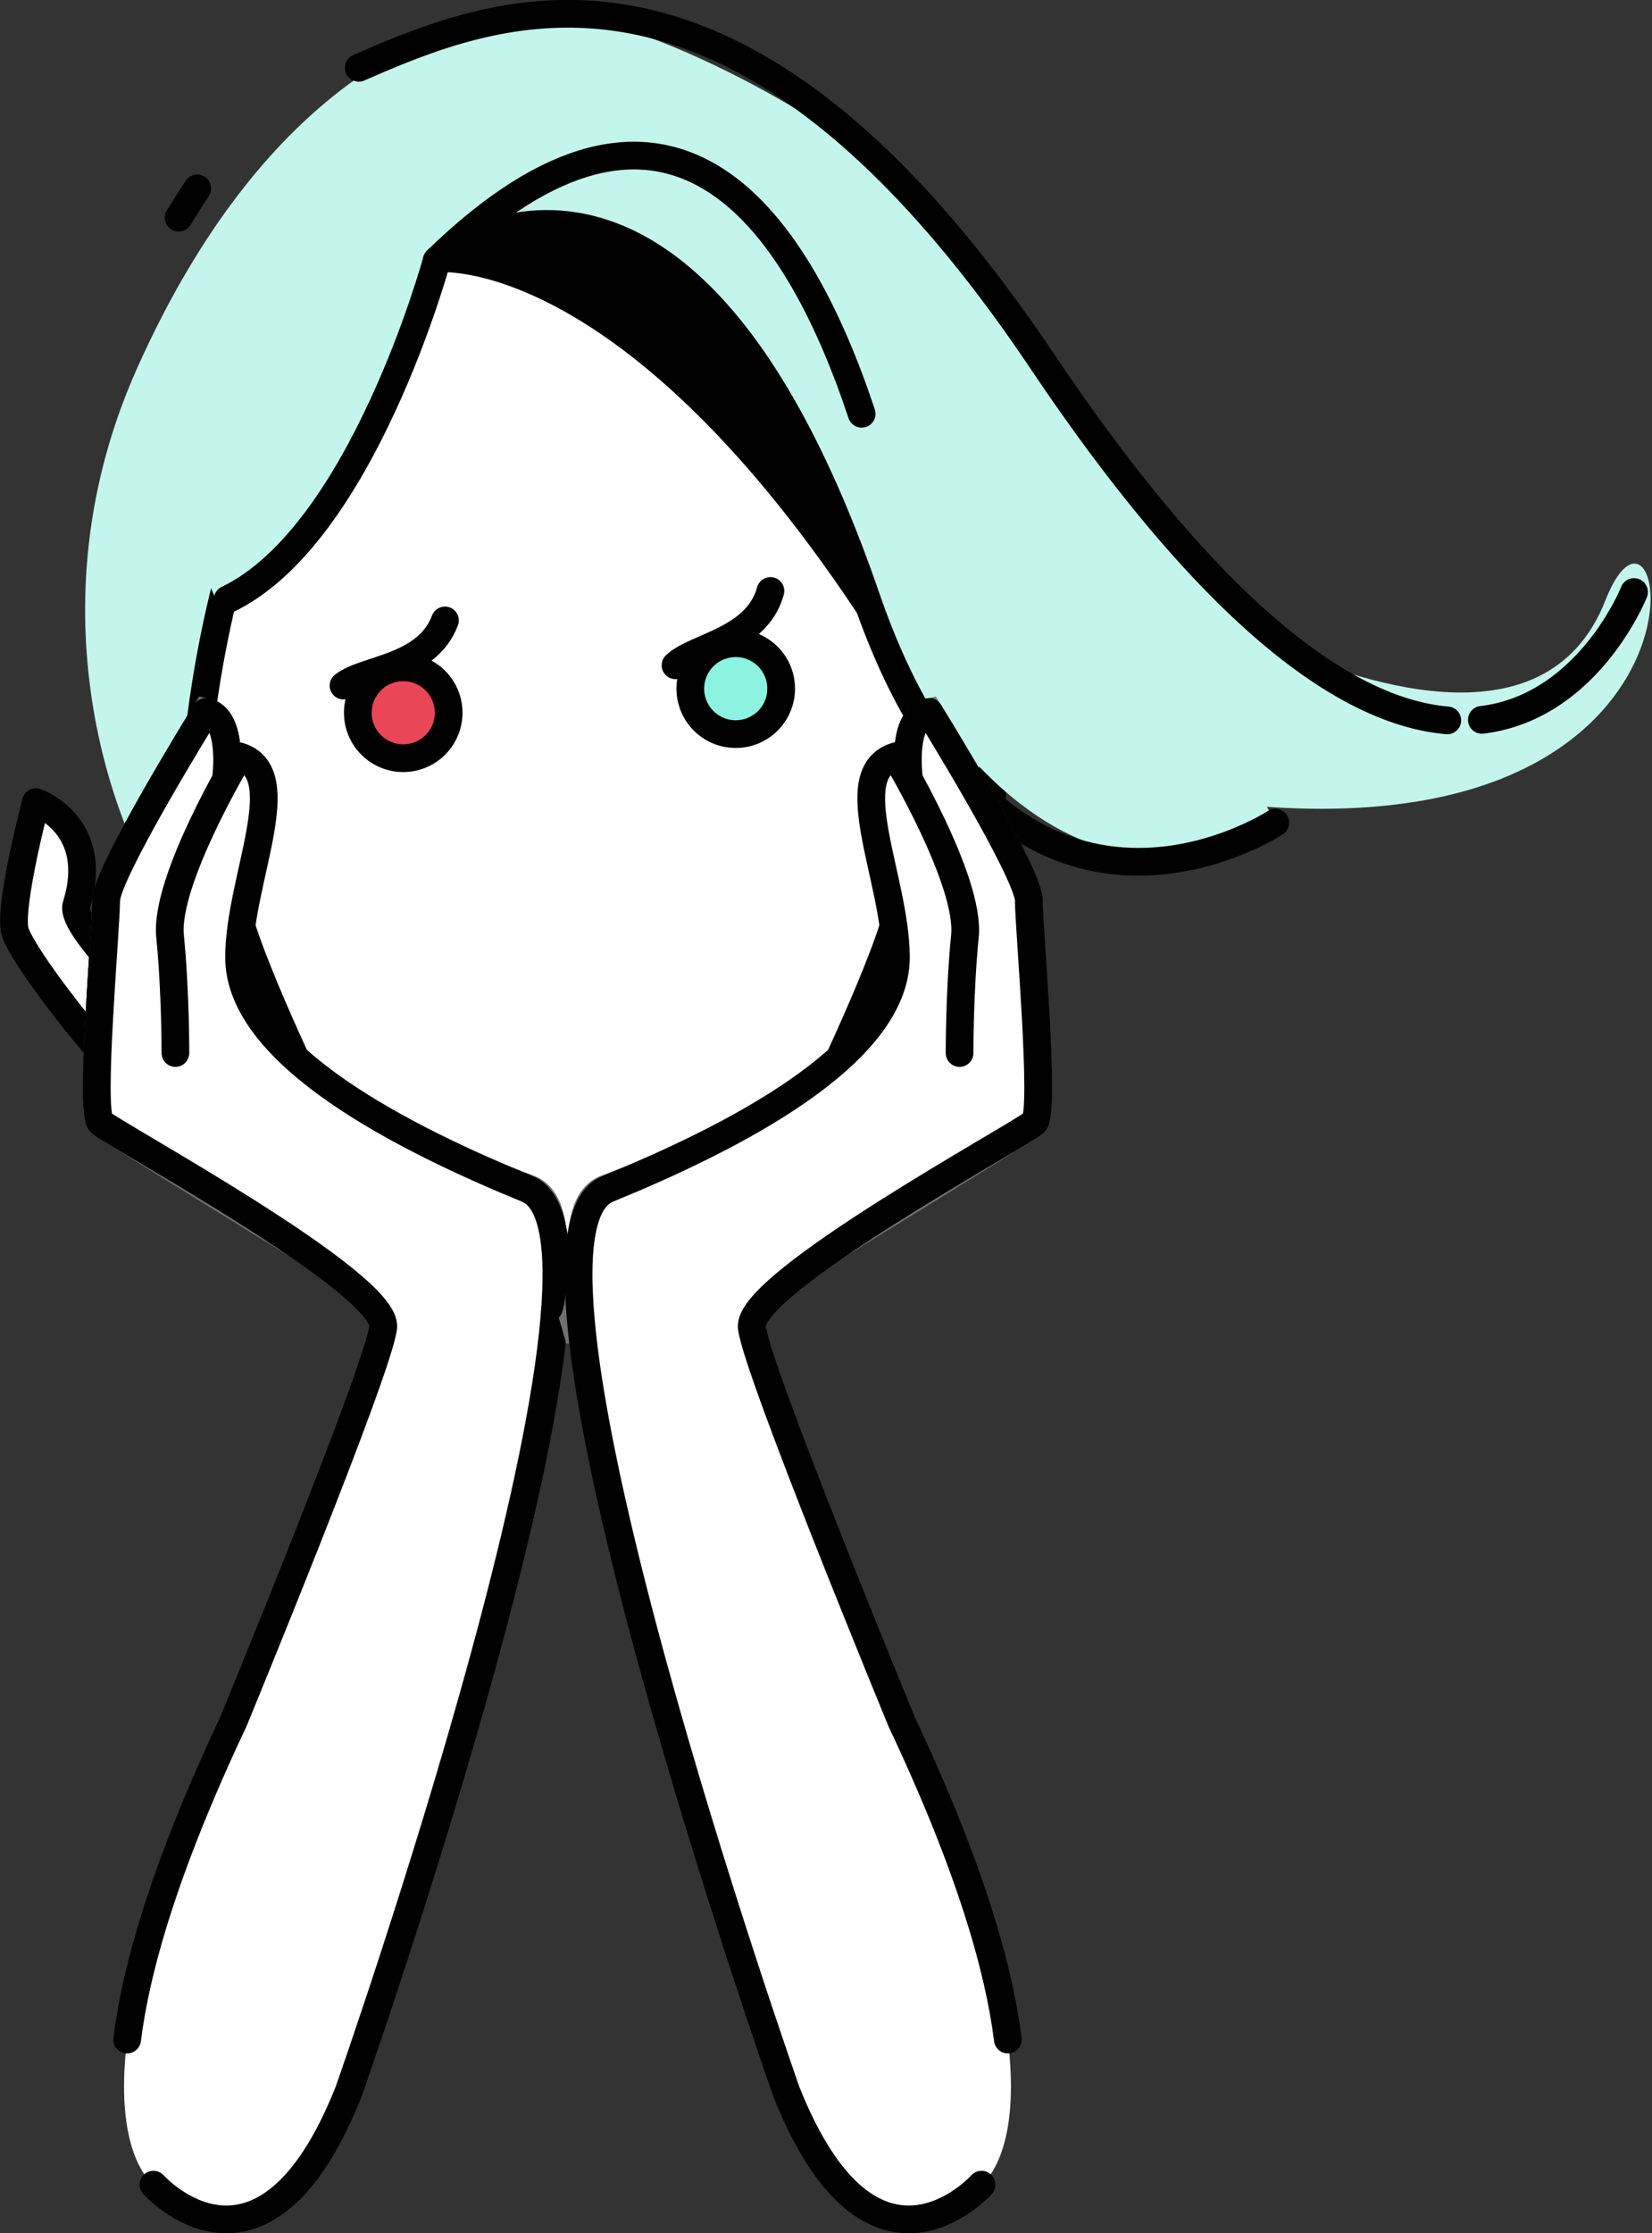<svg xmlns="http://www.w3.org/2000/svg" width="238.511" height="322.221" viewBox="0 0 238.511 322.221">
  <rect x="0" y="0" width="238.511" height="322.221" fill="#333333" stroke="none"/>
  <g id="girl_2" transform="translate(-438.657 -2370.416)">
    <path id="Path_53205" data-name="Path 53205" d="M577.442,1952.353s-16.9-32.092,0-69.825,39.987-49.9,56.166-51.308,54.391,20.09,63.982,34.659,35.966,53.273,44.946,57.015,38.121,15.5,46.887-6.853,19.415,33.419-46.887,29.907-60.994-80.069-60.994-80.069L623,1854.932l-28.127,56.578-4.25,19.075Z" transform="translate(-118.983 540.999)" fill="#c4f5ec"/>
    <path id="Path_53184" data-name="Path 53184" d="M616.934,2527.662c-4.876,40.077-35.982,69.262-65.83,65.631-29.048-3.534-53.049-39.423-48.174-79.5s23.826-77.984,55.307-74.154S621.809,2487.585,616.934,2527.662Z" transform="translate(-35.42 -38.494)" fill="#fff" stroke="#000" stroke-linecap="round" stroke-linejoin="round" stroke-width="4"/>
    <g id="Group_7765" data-name="Group 7765" transform="translate(535.838 2455.682)">
      <circle id="Ellipse_529" data-name="Ellipse 529" cx="6.557" cy="6.557" r="6.557" transform="matrix(0.532, -0.847, 0.847, 0.532, 0, 16.16)" fill="#8cf3e0" stroke="#000" stroke-linecap="round" stroke-linejoin="round" stroke-width="4"/>
      <path id="Path_53185" data-name="Path 53185" d="M665.287,2578.975c2.893-2.764,11.744-3.558,13.706-10.726" transform="translate(-664.938 -2568.249)" fill="#fff" stroke="#000" stroke-linecap="round" stroke-linejoin="round" stroke-width="4"/>
    </g>
    <g id="Group_7766" data-name="Group 7766" transform="translate(487.614 2459.935)">
      <circle id="Ellipse_530" data-name="Ellipse 530" cx="6.557" cy="6.557" r="6.557" transform="translate(0 13.792) rotate(-47.926)" fill="#e94657" stroke="#000" stroke-linecap="round" stroke-linejoin="round" stroke-width="4"/>
      <path id="Path_53186" data-name="Path 53186" d="M552.563,2587.647c3.138-2.482,12.025-2.445,14.648-9.4" transform="translate(-551.924 -2578.249)" fill="#fff" stroke="#000" stroke-linecap="round" stroke-linejoin="round" stroke-width="4"/>
    </g>
    <g id="Group_7767" data-name="Group 7767" transform="translate(443.062 2372.408)">
      <path id="Path_53187" data-name="Path 53187" d="M677.805,2455.85s-23.389,59.109-85.48-33.351c-50.543-75.264-88.369-45.08-107.033-38.859a21.479,21.479,0,0,0-10.546,7.67c-13.5,18.428-53.55,82.64-5.341,140.854" transform="translate(-446.294 -2372.423)" fill="none" stroke="#000" stroke-linecap="round" stroke-linejoin="round" stroke-width="4" stroke-dasharray="30 5 200"/>
      <path id="Path_53188" data-name="Path 53188" d="M504.038,2481.447c19.423-9.283,31.894-48.9,31.894-48.9s34.718-6.46,62.008,48.641c27.719,55.97,59.061,32.479,59.061,32.479s-50.053-98.556-94.278-98.556-59.109,25.515-62.511,57.408Z" transform="translate(-477.283 -2396.956)" fill="#c4f5ec"/>
      <path id="Path_53189" data-name="Path 53189" d="M664.472,2530.1s-39.038,25.658-59.061-32.479c-26.712-77.558-62.008-48.641-62.008-48.641s-10.769,39.621-30.192,48.9" transform="translate(-484.755 -2413.39)" fill="none" stroke="#000" stroke-linecap="round" stroke-linejoin="round" stroke-width="4"/>
      <path id="Path_53190" data-name="Path 53190" d="M584.211,2451.621s26.79-2.977,62.157,51.417C646.368,2503.037,621.207,2422.7,584.211,2451.621Z" transform="translate(-525.562 -2414.333)"/>
      <path id="Path_53191" data-name="Path 53191" d="M645.563,2457.785c-9.584-28.827-27.863-54.657-61.352-22.125" transform="translate(-525.562 -2400.073)" fill="none" stroke="#000" stroke-linecap="round" stroke-linejoin="round" stroke-width="4"/>
    </g>
    <g id="Group_7768" data-name="Group 7768" transform="translate(440.67 2473.144)">
      <path id="Path_53192" data-name="Path 53192" d="M443.839,2639.9s9.47,3.241,5.848,14.874c-1.1,3.523,14.18,17.247,14.18,17.247l-6.6,6.4c2.632,6.693-15.786-16.105-16.5-20.117S443.839,2639.9,443.839,2639.9Z" transform="translate(-440.67 -2626.893)" fill="#fff" stroke="#000" stroke-linecap="round" stroke-linejoin="round" stroke-width="4"/>
      <path id="Path_53193" data-name="Path 53193" d="M518.982,2694.591s-11.2-23.2-11.2-28.8-6.4-4.8-5.6,1.6,1.6,21.6,1.6,21.6Z" transform="translate(-475.984 -2639.619)" fill="#fff" stroke="#000" stroke-linecap="round" stroke-linejoin="round" stroke-width="4"/>
      <path id="Path_53194" data-name="Path 53194" d="M510.038,2693.765c-9.068-5.623-39.966-24.528-40.687-25.249-1.6-1.6.8-28,.8-32s14.4-27.2,14.4-27.2c4,.8,2.935,9.322,2.935,9.322v.081c1.113-1.851,1.864-3,1.864-3,7.715,2.314-1.678,20.25-1.641,31.572l0,.27c.006.325.017.647.039.96.58,8.122,24.586,22.637,43.366,29.536,6.683,2.455,1.327,18.451,6.166,20.43Z" transform="translate(-456.838 -2609.312)" fill="#fff" stroke="#707070" stroke-width="4"/>
      <path id="Path_53195" data-name="Path 53195" d="M487.487,2618.634s1.065-8.522-2.935-9.322c0,0-14.4,23.2-14.4,27.2s-2.4,30.4-.8,32,41.6,23.2,40.8,29.6-21.6,56.8-21.6,56.8" transform="translate(-456.838 -2609.312)" fill="none" stroke="#000" stroke-linecap="round" stroke-linejoin="round" stroke-width="4"/>
      <path id="Path_53196" data-name="Path 53196" d="M480.151,2658.515s.025-8.875-.775-16.875,9.976-25.927,9.976-25.927c8,2.4-.011,17.765-.011,28.994,0,14.181,24.012,26.21,41.613,33.41s-25.81,130.3-25.81,130.3c-12.4,31.049-28.163,13.375-28.163,13.375s-15.072-10.5,11.571-66.869c0,0,20.8-50.4,21.6-56.8s-39.2-28-40.8-29.6.8-28,.8-32,14.4-27.2,14.4-27.2c4,.8,2.935,9.322,2.935,9.322" transform="translate(-456.838 -2609.312)" fill="#fff"/>
      <path id="Path_53197" data-name="Path 53197" d="M473.182,2800.852c1.253-10.1,5.378-24.791,15.37-45.93,0,0,20.8-50.4,21.6-56.8s-39.2-28-40.8-29.6.8-28,.8-32,14.4-27.2,14.4-27.2c4,.8,2.935,9.322,2.935,9.322" transform="translate(-456.838 -2609.312)" fill="none" stroke="#000" stroke-linecap="round" stroke-linejoin="round" stroke-width="4"/>
      <path id="Path_53198" data-name="Path 53198" d="M491.208,2667.166s.025-8.875-.775-16.875,9.976-25.928,9.976-25.928c8,2.4-.011,17.765-.011,28.994,0,14.181,24.012,26.21,41.613,33.41s-25.81,130.3-25.81,130.3c-12.4,31.049-28.163,13.375-28.163,13.375" transform="translate(-467.895 -2617.962)" fill="none" stroke="#000" stroke-linecap="round" stroke-linejoin="round" stroke-width="4"/>
    </g>
    <g id="Group_7769" data-name="Group 7769" transform="translate(520.064 2473.144)">
      <path id="Path_53199" data-name="Path 53199" d="M715.43,2694.591s11.2-23.2,11.2-28.8,6.4-4.8,5.6,1.6-1.6,21.6-1.6,21.6Z" transform="translate(-677.983 -2639.619)" fill="#fff" stroke="#000" stroke-linecap="round" stroke-linejoin="round" stroke-width="4"/>
      <path id="Path_53200" data-name="Path 53200" d="M654.615,2693.765c9.068-5.623,39.966-24.528,40.687-25.249,1.6-1.6-.8-28-.8-32s-14.4-27.2-14.4-27.2c-4,.8-2.936,9.322-2.936,9.322v.081c-1.113-1.851-1.864-3-1.864-3-7.715,2.314,1.678,20.25,1.641,31.572l0,.27c-.005.325-.016.647-.038.96-.58,8.122-24.586,22.637-43.366,29.536-6.683,2.455-1.326,18.451-6.166,20.43Z" transform="translate(-627.37 -2609.312)" fill="#fff" stroke="#707070" stroke-width="4"/>
      <path id="Path_53201" data-name="Path 53201" d="M713.819,2618.634s-1.064-8.522,2.936-9.322c0,0,14.4,23.2,14.4,27.2s2.4,30.4.8,32-41.6,23.2-40.8,29.6,21.6,56.8,21.6,56.8" transform="translate(-664.023 -2609.312)" fill="none" stroke="#000" stroke-linecap="round" stroke-linejoin="round" stroke-width="4"/>
      <path id="Path_53202" data-name="Path 53202" d="M687.379,2658.515s-.025-8.875.775-16.875-9.976-25.927-9.976-25.927c-8,2.4.011,17.765.011,28.994,0,14.181-24.012,26.21-41.614,33.41s25.811,130.3,25.811,130.3c12.4,31.049,28.163,13.375,28.163,13.375s15.073-10.5-11.571-66.869c0,0-20.8-50.4-21.6-56.8s39.2-28,40.8-29.6-.8-28-.8-32-14.4-27.2-14.4-27.2c-4,.8-2.936,9.322-2.936,9.322" transform="translate(-630.247 -2609.312)" fill="#fff"/>
      <path id="Path_53203" data-name="Path 53203" d="M728.124,2800.852c-1.253-10.1-5.379-24.791-15.37-45.93,0,0-20.8-50.4-21.6-56.8s39.2-28,40.8-29.6-.8-28-.8-32-14.4-27.2-14.4-27.2c-4,.8-2.936,9.322-2.936,9.322" transform="translate(-664.023 -2609.312)" fill="none" stroke="#000" stroke-linecap="round" stroke-linejoin="round" stroke-width="4"/>
      <path id="Path_53204" data-name="Path 53204" d="M687.379,2667.166s-.025-8.875.775-16.875-9.976-25.928-9.976-25.928c-8,2.4.011,17.765.011,28.994,0,14.181-24.012,26.21-41.614,33.41s25.811,130.3,25.811,130.3c12.4,31.049,28.163,13.375,28.163,13.375" transform="translate(-630.247 -2617.962)" fill="none" stroke="#000" stroke-linecap="round" stroke-linejoin="round" stroke-width="4"/>
    </g>
  </g>
</svg>
